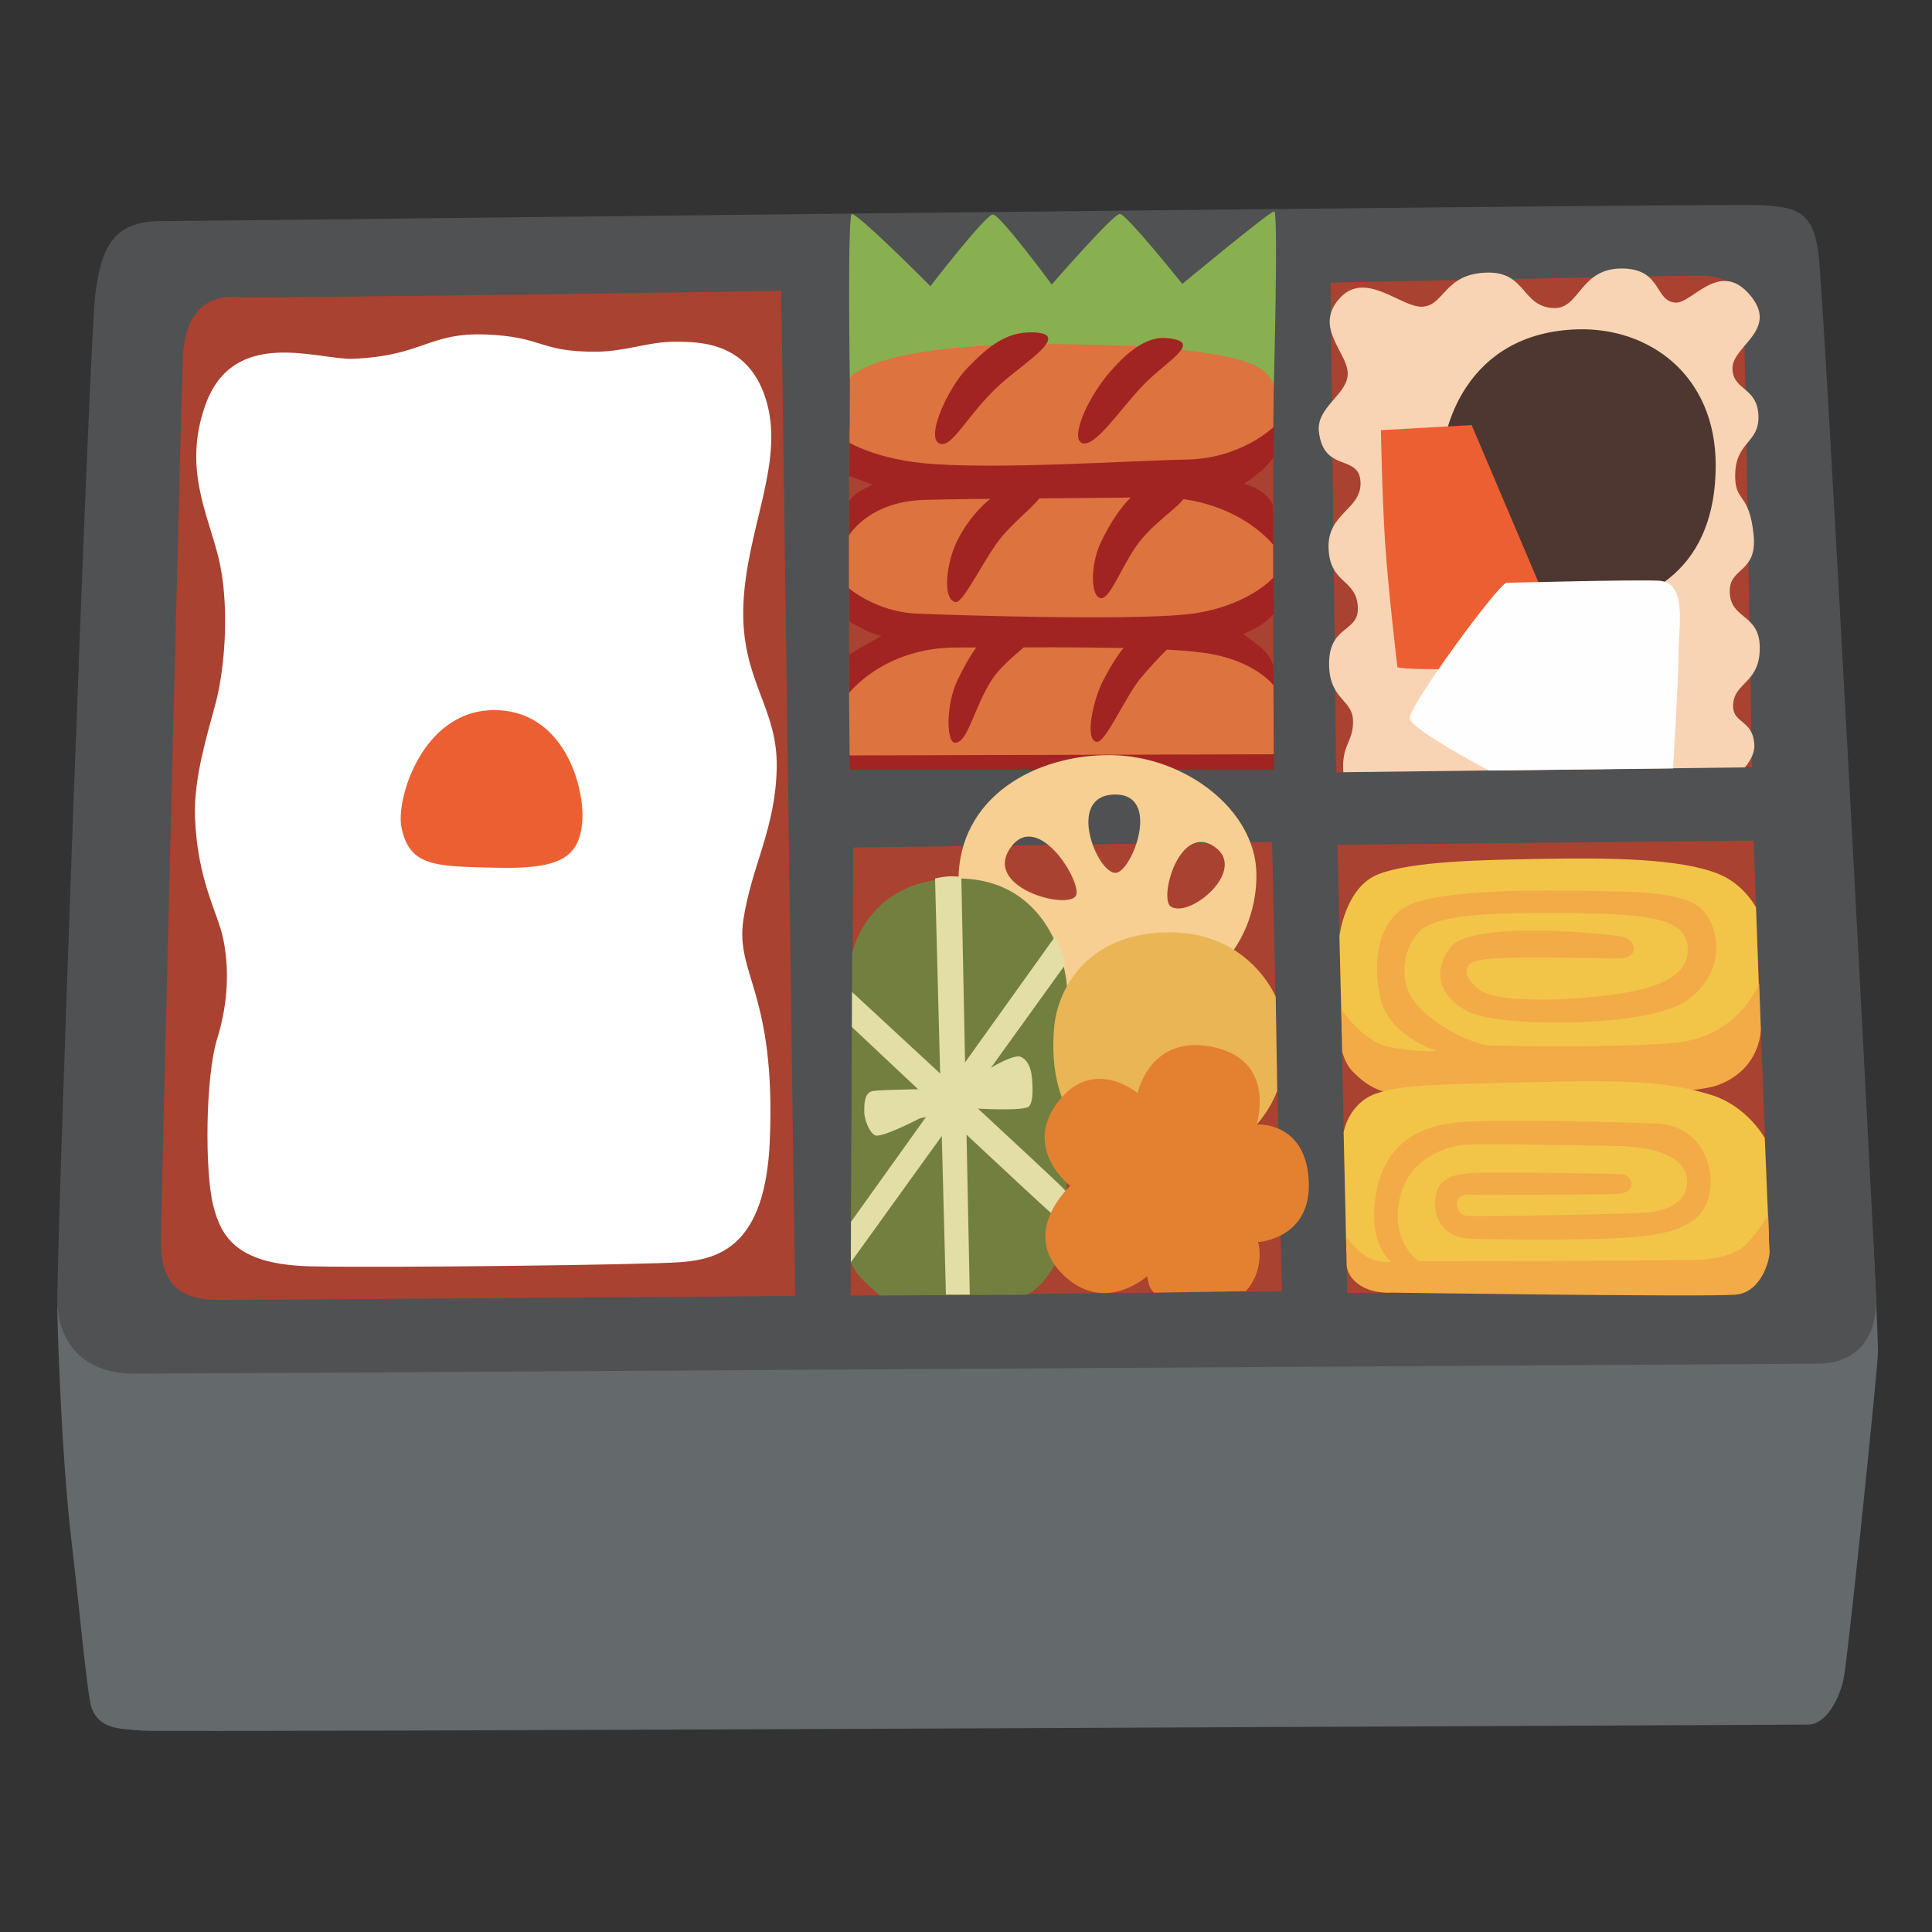 <?xml version="1.0" encoding="utf-8"?><svg width="800px" height="800px" viewBox="0 0 128 128" xmlns="http://www.w3.org/2000/svg" xmlns:xlink="http://www.w3.org/1999/xlink" aria-hidden="true" role="img" class="iconify iconify--noto" preserveAspectRatio="xMidYMid meet"><rect x="0" y="0" width="128" height="128" fill="#333333" stroke="none"/><path d="M18.99 88.5l-13.46-7l-1.74 5.18s.2 9.21.98 15.72c.46 3.82 1.02 10.09 1.31 10.8c.58 1.42 1.94 1.33 3.39 1.46s109.13-.4 110.32-.4c1.19 0 2.11-1.72 2.38-3.17s2.25-20.48 2.25-21.54c0-1.06-.3-7.16-.3-7.16l-6.04 4.52l-99.09 1.59z" fill="#64696c"></path><path d="M10.67 14.65c-3.17 0-3.96 1.72-4.36 4.89S3.67 84.67 3.8 86.52c.13 1.85 1.19 4.49 5.15 4.49s109.13-.66 111.38-.66s4.1-1.19 3.96-4.62s-3.44-66.46-3.83-69.1s-1.45-2.91-3.83-3.04c-2.42-.13-103.71 1.06-105.96 1.06z" fill="#505152"></path><path d="M51.76 19.27s-34.35.53-36.07.4s-3.44.79-3.57 3.96c-.13 3.17-1.45 56.55-1.45 58.13s-.13 4.36 3.7 4.36s38.31-.26 38.31-.26l-.92-66.59z" fill="#a94230"></path><path fill="#a94230" d="M56.53 56.15l27.75-.37l.65 29.78l-28.58.28z"></path><path fill="#a94230" d="M88.61 55.97l27.57-.28l1.01 26.19l-21.2 3.78h-6.73z"></path><path d="M88.52 51.17l-.37-32.45s23.05-.46 24.06-.46s3.23-.09 3.32 2.58s.54 29.99.54 29.99l-27.55.34z" fill="#a94230"></path><path fill="#a94230" d="M56.25 28.31h28.12v17.61H56.25z"></path><path d="M23.41 23.77c-2.3.1-7.94-2.19-9.81 3.08c-1.46 4.13.12 7.08.86 10.03c.74 2.95.5 7.06-.15 9.62c-.49 1.89-1.5 4.99-1.39 7.67c.17 4.2 1.49 6.24 1.86 7.99c.37 1.75.41 4.06-.38 6.62c-.81 2.6-.83 8.85-.28 11.06s1.66 3.96 6.55 4.06s21.85-.09 24.43-.28s5.61-1.11 5.9-8.02c.42-9.82-2.3-11.06-1.75-14.66c.55-3.6 2.12-5.99 2.21-10.05s-2.4-5.81-2.21-10.79s2.67-9.31 1.57-13.37s-4.37-4.09-6.12-4.09s-3.22.64-5.16.66c-3.85.03-3.46-.98-7.35-1.14c-3.8-.14-4.15 1.41-8.78 1.61z" fill="#fefffe"></path><path d="M32.62 47.05c-4.65.09-6.38 5.88-6.03 7.72c.51 2.66 2.24 2.63 6.31 2.72c4.07.1 5.47-.61 5.67-3.01c.21-2.27-1.2-7.53-5.95-7.43z" fill="#ec5f32"></path><path d="M89 51.16l26.6-.32s.67-.72.63-1.49c-.09-1.76-1.54-1.36-1.4-2.76c.14-1.4 1.76-1.36 1.76-3.66c0-2.31-1.94-1.85-1.99-3.71c-.05-1.67 1.85-1.22 1.58-3.8c-.29-2.79-1.19-2.12-1.22-3.8c-.05-2.4 1.63-2.21 1.54-4.11s-1.72-1.63-1.72-3.12c0-1.49 3.15-2.54 1.13-4.88c-1.99-2.31-3.8.59-4.88.54c-1.41-.06-.9-2.17-3.44-2.26c-2.94-.1-2.89 2.7-4.66 2.62c-2.12-.09-1.81-2.4-4.38-2.35c-2.89.05-2.84 2.21-4.34 2.26c-1.4.05-3.77-2.46-5.47-.54c-1.72 1.94.55 3.57.55 4.97s-2.09 2.2-1.91 3.85c.32 2.8 2.76 1.4 2.76 3.44c0 1.72-2.21 1.99-2.12 4.29c.09 2.44 1.94 1.99 1.94 4.02c0 1.58-2.01 1.08-1.9 3.84c.09 2.17 1.54 2.17 1.58 3.53c.05 1.45-.78 1.59-.64 3.44z" fill="#f8d4b5"></path><path d="M56.3 25.05s-.16-10.97.14-10.88c.64.19 5.2 4.79 5.2 4.79s3.66-4.75 4.14-4.75s3.9 4.64 3.9 4.64s4.08-4.68 4.51-4.68s4.14 4.64 4.14 4.64S84.13 14 84.42 14c.29 0-.03 11.62-.03 11.62l-14.13 1.22l-13.96-1.79z" fill="#88b050"></path><path d="M104.52 21.82c-7.37.21-9.14 6.62-9.01 9.42c.14 2.8 2.73 9.21 8.33 9.14c5.81-.07 9.83-3.05 9.83-9.55c0-6.01-4.44-9.15-9.15-9.01z" fill="#4d3730"></path><path d="M92.58 44.2s-.61-5.12-.82-8.33c-.2-3.21-.27-7.37-.27-7.37l6.01-.34l5.39 12.69l-2.12 3.41c0 .01-7.65.21-8.19-.06z" fill="#ec5f32"></path><path d="M93.4 47.61c.14.75 5.25 3.44 5.25 3.44l12.19-.14s.37-5.96.37-7.73c0-1.77.61-4.64-1.36-4.71c-1.98-.07-9.55.14-10.03.14c-.49-.01-6.56 8.25-6.42 9z" fill="#fffefe"></path><path d="M60.24 28.29l-3.96 1.05l-.02 2.19l1.55.58s-.28.12-.84.44c-.56.33-.71.66-.71.66l.01 7.97s.81.45 1.14.61c.39.18.98.35.98.35s-.9.5-1.33.75c-.41.24-.8.49-.8.49l.03 7.62l28.12-.01l-.04-6.87s-.16-.64-.78-1.18c-.34-.3-1.22-.93-1.22-.93s.81-.35 1.22-.64c.41-.29.8-.69.8-.69l-.04-7.19s-.2-.56-.87-.98c-.46-.29-1.04-.46-1.04-.46s.98-.7 1.33-1.04c.35-.35.61-.74.61-.74l.01-1.97l-24.15-.01z" fill="#a12422"></path><path d="M56.29 29.34l.02-4.3s1.39-2.3 13.49-2.24c12.11.06 13.63 1.49 14.07 1.91c.5.48.52.87.52.87l-.03 2.72s-2.12 2.09-5.77 2.15c-3.65.06-12.86.7-17.49.23c-3.07-.31-4.81-1.34-4.81-1.34z" fill="#dd733f"></path><path d="M56.24 35.49v3.48s1.8 1.56 4.46 1.68c2.66.12 13.84.46 17.84.06s5.81-2.43 5.81-2.43v-2.19s-2.45-3.2-7.84-3.14c-5.39.06-12.63.09-15.29.17c-3.7.11-4.98 2.37-4.98 2.37z" fill="#dd733f"></path><path d="M56.25 45.92s2.3-3.02 7.11-3.02s13.03-.12 16.39.35c3.36.46 4.62 2.15 4.62 2.15l.02 4.57l-28.1.08l-.04-4.13z" fill="#dd733f"></path><path d="M68.42 22.02c-1.67-.04-2.82.8-4.32 2.35c-1.33 1.36-2.88 4.79-1.78 5.04c.83.19 1.86-2.06 3.94-3.94c1.59-1.44 4.85-3.39 2.16-3.45z" fill="#a12422"></path><path d="M77.3 22.4c-1.06-.1-2.27.49-3.82 2.31c-1.55 1.82-2.61 4.47-1.74 4.66s2.37-2.12 3.9-3.75c1.62-1.73 4.22-2.99 1.66-3.22z" fill="#a12422"></path><path d="M63.28 39.89c.55.14 1.97-3.03 3.14-4.39c1.17-1.36 2.84-2.54 2.54-2.88c-.3-.34-1.44-.8-2.8.04c-1.36.83-2.58 2.54-3.03 3.86c-.46 1.33-.61 3.18.15 3.37z" fill="#a12422"></path><path d="M75.09 32.81c-.61.48-1.55 1.78-2.2 3.22s-.64 3.52.04 3.6s1.51-2.54 2.76-3.98s2.8-2.31 2.84-2.88c.05-.56-1.66-1.36-3.44.04z" fill="#a12422"></path><path d="M66.72 41.3c-1.57.55-2.42 2.01-3.26 3.71c-.82 1.68-.76 4.2-.19 4.2c.87 0 1.25-2.35 2.46-4.2c1-1.52 3.41-2.88 3.07-3.37s-1.44-.57-2.08-.34z" fill="#a12422"></path><path d="M73.08 45.1c-.65 1.25-1.25 3.94-.42 4.05c.57.08 1.88-2.94 2.84-4.13c1.29-1.59 2.5-2.58 2.58-2.84c.08-.27.04-.95-1.17-.91c-1.21.04-1.46.66-2.12 1.29c-.61.57-1.18 1.52-1.71 2.54z" fill="#a12422"></path><path d="M73.65 50.03c-5.02-.07-10.15 2.75-10.15 8.32c0 5.78 3.75 8.25 9.73 8.39c7.08.17 10.08-4.64 10.01-8.87c-.07-4.23-4.73-7.77-9.59-7.84zm-2.39 9.35c-.67.89-6.15-.61-4.31-3.22c1.84-2.6 4.87 2.48 4.31 3.22zm2.65-1.55c-1.22.03-3.3-5.08-.11-5.19c3.23-.1 1.18 5.17.11 5.19zm3.67 2.24c-.83-.49.54-5.61 2.9-3.96c2.18 1.52-1.6 4.74-2.9 3.96z" fill="#f7cf92"></path><path d="M56.37 83.63s.27.64.75 1.13c.46.46 1.17 1.07 1.17 1.07l9.72-.05s1.27-.46 2.24-2.75c.7-1.66.46-15.62.46-17.3c0-1.68-1.22-7.53-7.28-7.53s-6.97 4.99-6.97 4.99l-.09 20.44z" fill="#737f3f"></path><path d="M56.44 68.04s12.88 12.14 13.51 12.6c.97.71 1.22.15 1.27-.46c.05-.61-.41-1.02-.81-1.48c-.41-.46-13.96-12.98-13.96-12.98l-.01 2.32z" fill="#e3dda6"></path><path d="M61.95 58.2l.72 27.57h1.58l-.56-27.67s-.49-.06-.85-.04c-.35.02-.89.14-.89.14z" fill="#e3dda6"></path><path d="M69.93 62.01L56.38 80.95l-.01 2.68L70.58 63.9s-.11-.45-.24-.82c-.12-.37-.41-1.07-.41-1.07z" fill="#e3dda6"></path><path d="M63.1 73.65l-2.15.44s-2.56 1.33-2.97 1.13c-.41-.2-.72-1.09-.72-1.54s-.03-1.3.58-1.4c.61-.1 4.64-.14 4.64-.14l2.08-.72s2.46-1.67 3.07-1.4c.61.27.72 1.09.75 1.5c.03.44.1 1.43-.2 1.78c-.31.34-3.59.14-3.59.14l-1.49.21z" fill="#e3dda6"></path><path d="M84.52 66.04l.1 6.22s-1.74 5.36-8.27 4.68c-6.52-.68-6.72-6.28-6.52-8.78c.24-2.97 2.53-6.46 7.79-6.39c5.19.06 6.9 4.27 6.9 4.27z" fill="#eab554"></path><path d="M75.37 72.42s.81-3.97 5.05-3.04c4.2.92 2.83 5.12 2.83 5.12s3.18-.24 3.45 3.59c.29 4-3.35 4.2-3.35 4.2s.24.68 0 1.71c-.24 1.02-.82 1.54-.82 1.54l-6.08.1s-.24-.24-.31-.48s-.14-.61-.14-.61s-2.87 2.63-5.64-.17c-2.77-2.8.55-5.81.55-5.81s-3.35-2.56-.65-5.77c2.32-2.74 5.11-.38 5.11-.38z" fill="#e38130"></path><path d="M94.28 70.54l-3.28-1l-2.1-1.08l-.16-6.43s.37-3.25 2.58-4.11c2.21-.86 6.74-.95 10.95-1.02c4.21-.07 9.01-.05 11.61 1.01c1.67.68 2.46 2.21 2.46 2.21l.25 6.99s-1.78 2.42-4.42 3.14c-2.64.72-17.89.29-17.89.29z" fill="#f2c548"></path><path d="M88.87 66.86s1.35 2.09 3.1 2.48c1.75.39 3.26.29 3.26.29s-3.11-.9-3.75-3.41c-.55-2.19-.34-5.45 2.14-6.37c2.48-.92 8.32-.88 11.14-.83c2.82.05 6.81-.05 8.03 1.26s1.51 4.09-.92 5.93c-2.43 1.85-11.67 1.85-14.2.97c-1.51-.52-3.21-2.21-1.61-4.38c1.4-1.9 10.65-.92 11.48-.73c.83.19 1.07 1.31-.05 1.41c-1.12.1-8.68-.29-9.85.24s.08 1.76.66 2.03c1.15.53 4.18.6 7.2.3c3.02-.29 6.23-.88 6.32-3.02c.1-2.14-2.33-2.48-7.73-2.53c-5.4-.05-8.19.09-9.67.92c-.82.46-1.81 2.2-1.18 4.09c.63 1.9 4.18 3.7 5.45 3.75s10.75.18 13.09-.29c3.64-.74 4.77-3.83 4.77-3.83l.11 3.05s.03 2.63-2.84 3.7s-21.22.73-22.13.44c-1.07-.34-1.61-.88-2.09-1.36c-.49-.49-.68-1.31-.68-1.31l-.05-2.8z" fill="#f2ab47"></path><path d="M113.81 84.18l-21.21.44l-3.4-1.7l-.18-7.9s.3-1.9 2.12-2.56c1.75-.63 4.67-.63 11.14-.78c6.47-.15 8.51.1 10.99.83c2.48.73 3.65 2.89 3.65 2.89l.27 6.48l-3.38 2.3z" fill="#f2c548"></path><path d="M117.15 80.52s.04 1.77.09 2.34c.04.57-.53 2.74-2.21 2.91c-1.68.18-22.86-.13-22.86-.13s-1.36.11-2.26-.63c-.71-.57-.69-1.21-.69-1.21l-.04-1.85s.84 1.05 1.44 1.35c.79.4 1.55.31 1.55.31s-1.37-1.02-1.1-3.8c.35-3.71 2.56-5.25 5.78-5.47c3.06-.21 10.86.02 12.85.09c2.6.09 3.75 2.25 3.62 4.15c-.13 1.9-1.37 2.96-4.33 3.31c-2.96.35-10.37.22-11.57.18c-1.19-.04-2.44-.75-2.34-2.56c.09-1.63 1.5-1.77 2.87-1.81s8.74.04 9.49.09c.75.04 1.1 1.28-.35 1.32c-1.46.04-9.4.07-9.89.04c-.88-.04-.93 1.32.04 1.41c.62.06 11.48-.13 12.23-.26s2.33-.53 2.3-2.03c-.04-1.85-2.65-2.3-4.5-2.34c-1.85-.04-9.27-.18-10.24-.09c-.97.09-4.11.79-4.41 4.28c-.21 2.38 1.37 3.44 1.37 3.44s17.88 0 19.03-.13c1.15-.13 1.99-.4 2.56-.88s1.57-2.03 1.57-2.03z" fill="#f2ab47"></path></svg>
